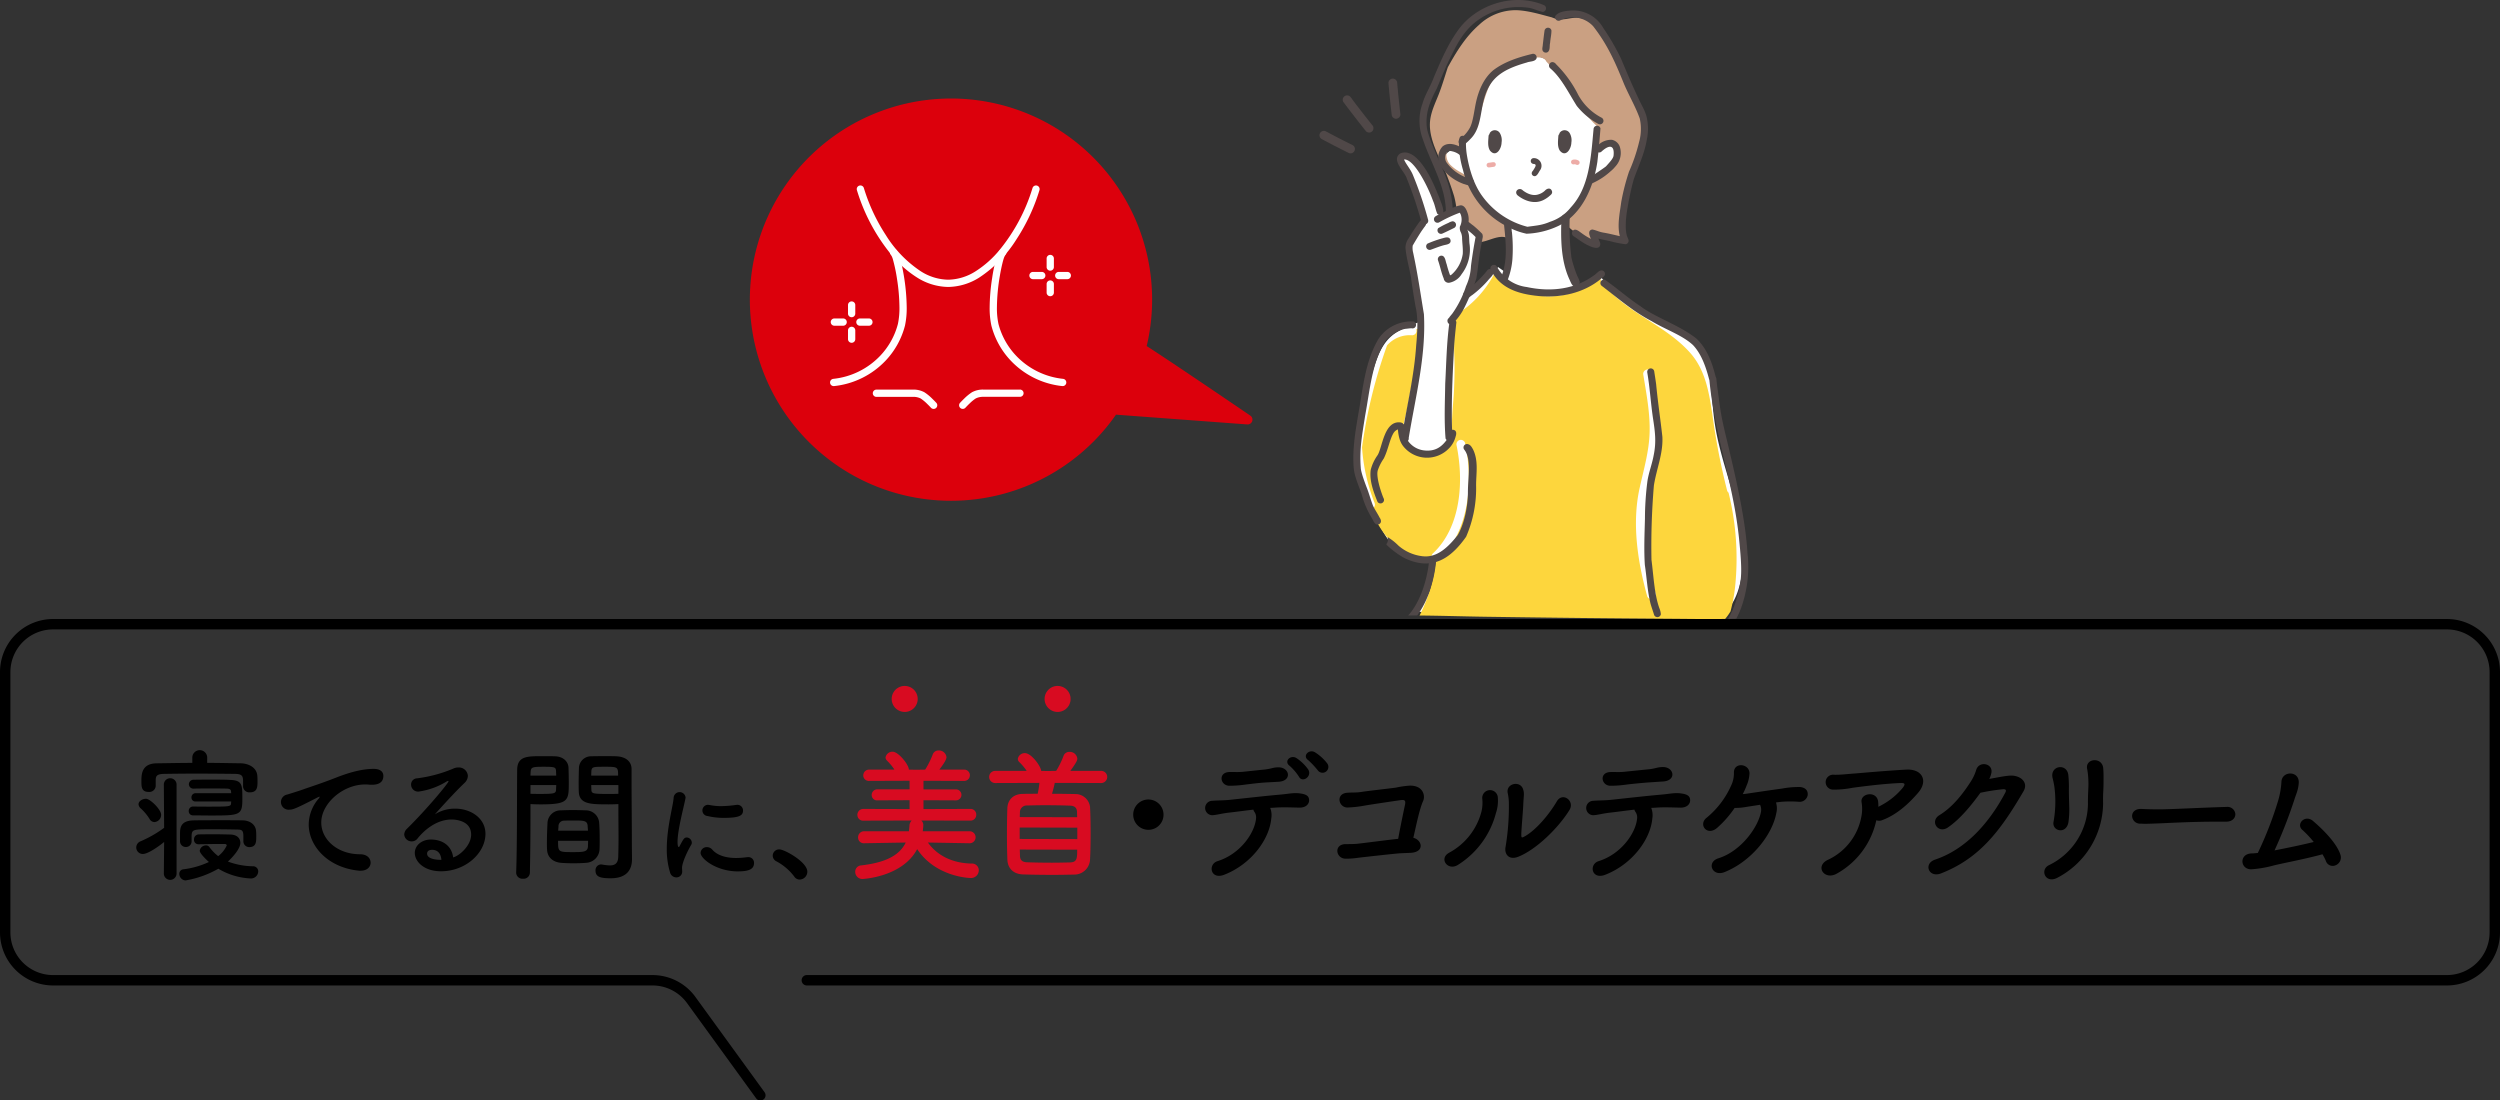 <svg xmlns="http://www.w3.org/2000/svg" xmlns:xlink="http://www.w3.org/1999/xlink" width="726.964" height="320" viewBox="0 0 726.964 320">
  <rect x="0" y="0" width="726.964" height="320" fill="#333333" stroke="none"/>
  <defs>
    <clipPath id="clip-path">
      <rect id="長方形_446" data-name="長方形 446" width="290.35" height="180" fill="none"/>
    </clipPath>
    <clipPath id="clip-path-2">
      <rect id="長方形_337" data-name="長方形 337" width="726.964" height="140"/>
    </clipPath>
  </defs>
  <g id="title-1" transform="translate(-597 -2032.805)">
    <g id="グループ_930" data-name="グループ 930" transform="translate(101.5 978.628)">
      <g id="グループ_795" data-name="グループ 795" transform="translate(713.5 1054.177)">
        <g id="グループ_794" data-name="グループ 794" clip-path="url(#clip-path)">
          <path id="パス_1436" data-name="パス 1436" d="M161.638,54.1a67.133,67.133,0,0,1-22.805,15.515c-2.594,1.065-5.318,2-7.437,3.84-3.042,2.636-4.37,6.688-5.528,10.543-3.353,11.161-6.386,23.2-2.781,34.285a60.724,60.724,0,0,0,5.218,10.865c1.35,2.388,2.764,4.851,4.981,6.467,3.4,2.48,7.947,2.48,12.153,2.37a27.152,27.152,0,0,1-7.008,15.62c13.828.537,27.642-1.328,41.48-1.314,12.6.013,25.133,1.581,37.648,3.018,3.333.383,6.941.7,9.826-1.011,2.55-1.514,4.022-4.348,4.909-7.179,2.431-7.752,1.379-16.174-.608-24.051S226.8,107.526,225.52,99.5c-.9-5.632-.983-11.375-1.956-17a14.781,14.781,0,0,0-1.7-5.237c-2.15-3.532-6.429-4.989-10.22-6.643A54.171,54.171,0,0,1,191.9,55.846c-4,3.52-9.7,4.713-14.981,3.962S166.748,56.54,162.439,53.4" transform="translate(55.217 24.277)" fill="#fff"/>
          <path id="パス_1437" data-name="パス 1437" d="M168.179,12.089a7.844,7.844,0,0,0-5.61-.721,17.251,17.251,0,0,0-13.141,11.627c-1.324,4.278-1.055,9.291-4,12.665-.842.966-2,2.134-1.468,3.3a3.332,3.332,0,0,0-5.064,1.849c-.327,1.6.611,3.19,1.767,4.338a11.138,11.138,0,0,0,3.526,2.355,6.609,6.609,0,0,1,1.948,1,5.72,5.72,0,0,1,1.088,1.6,23.7,23.7,0,0,0,8.213,8.751A4.892,4.892,0,0,1,156.881,60a4.091,4.091,0,0,1,.614,1.76A27.806,27.806,0,0,1,156,76.526,18.131,18.131,0,0,0,177.621,77.7c-2.9-4.848-3.036-10.8-3.071-16.452a8.9,8.9,0,0,1,.458-3.53,10.441,10.441,0,0,1,1.647-2.394,28.988,28.988,0,0,0,4.927-9.045,8.406,8.406,0,0,0,7.747-7.59,2.366,2.366,0,0,0-.249-1.415,2.214,2.214,0,0,0-1.756-.851,5.042,5.042,0,0,0-4.185,1.668q-.02-4.032.255-8.059a4.176,4.176,0,0,0,.119.778,43.322,43.322,0,0,1-8.971-10.7,33.31,33.31,0,0,0-3.878-5.932c-1.612-1.735-3.941-3.015-2.486-2.092" transform="translate(63.116 5.078)" fill="#fff"/>
          <path id="パス_1438" data-name="パス 1438" d="M136.834,49.646a51.873,51.873,0,0,0-5.615-15.8c-.439-.8-.8-2-.009-2.444.65-.364,1.414.207,1.922.752a37.583,37.583,0,0,1,8.924,16.373l4.591-1.17a1.025,1.025,0,0,1,.785.012.952.952,0,0,1,.353.675c.454,2.49-.567,5.5,1.367,7.005a1.85,1.85,0,0,1,.176-3.007,2.284,2.284,0,0,1,3.036,1.081,5.041,5.041,0,0,1,.207,2.679c-.826,7.925-1.919,16.455-7.357,22.277a6.476,6.476,0,0,1,.432,4.045,198.013,198.013,0,0,0-.835,31.331,7.83,7.83,0,0,1-7.187,3.757,8.249,8.249,0,0,1-6.709-4.924,88.543,88.543,0,0,0,.609-53.614,30.125,30.125,0,0,1,5.309-9.03" transform="translate(59.437 14.224)" fill="#fff"/>
          <path id="パス_1439" data-name="パス 1439" d="M198.942,34.987a19.935,19.935,0,0,0-2.061-5.583L189.5,14.261a28.051,28.051,0,0,0-4.034-6.632,9.454,9.454,0,0,0-6.751-3.408c-1.831-.006-3.645.705-5.458.447a7.433,7.433,0,0,1-1.821-.543c-3.41-.887-6.834-1.971-10.366-2.087a15.533,15.533,0,0,0-10.8,4.271c-3.881,3.405-6.6,7.813-9.084,12.34-.87,2.623-1.633,5.289-2.643,7.859-.994,2.534-2.239,5.027-2.511,7.734-.349,3.49.96,6.915,2.365,10.128A81.01,81.01,0,0,1,143.016,56.1a25.762,25.762,0,0,1,.749,4.243,3.917,3.917,0,0,1,.749-.115,1.316,1.316,0,0,1,1.514,1.357c.093,1.834,1.917,3.2,3.072,4.642,1.19.087,1.879,1.785.7,2.324a2.52,2.52,0,0,1,.061.921l-.025.135a13.62,13.62,0,0,0,2.447-.487c2.1-.624,4.367-1.74,6.344-.8a4.5,4.5,0,0,0-.886-4.261,18.415,18.415,0,0,0-3.392-3.018c-3.264-2.582-6.12-6.061-6.632-10.257L144.9,49.161a12.489,12.489,0,0,1-2.831-2.015,4.2,4.2,0,0,1-1.293-3.127,2.568,2.568,0,0,1,2.137-2.391,4.06,4.06,0,0,1,2.531.951c-.035-1.471,1.123-2.647,2.015-3.815,4.335-5.676,3.634-14.492,9.055-19.14,2.637-2.259,6.2-3.02,9.608-3.7,1.328-.266,3.133-.275,3.7,1.034,5.648,5.964,9.164,13.823,15.252,19.294-.329,2.306-.656,4.61-1.111,6.885a6.084,6.084,0,0,1,2.837-2.394,3.227,3.227,0,0,1,3.472.746,3.269,3.269,0,0,1,.668,1.4,6.132,6.132,0,0,1-2.346,5.8,19.273,19.273,0,0,1-5.741,2.893,22.172,22.172,0,0,1-6.217,10.8,2.376,2.376,0,0,0-.912,1.389,2.169,2.169,0,0,0,.97,1.657,24.233,24.233,0,0,0,7.125,4.309,6.272,6.272,0,0,1-.957-3.724,38.475,38.475,0,0,0,9.35,2.345c-.845-4.412.256-8.949,1.522-13.259q1.462-4.975,3.228-9.854c1.2-3.312,2.522-6.776,1.986-10.257" transform="translate(61.815 0.923)" fill="#caa082"/>
          <path id="パス_1440" data-name="パス 1440" d="M125.013,123.283c.284.7.583,1.395.909,2.082a24.667,24.667,0,0,0,7.026,9.23,14.482,14.482,0,0,0,9.858,3.1,1.223,1.223,0,0,1,.225-1.565c8.24-7.7,9.008-21.147,6.841-31.539a1.284,1.284,0,0,1,2.522-.471c2.358,11.313,1.252,25.6-7.666,33.935a1.148,1.148,0,0,1-.886.335,45.6,45.6,0,0,1-4.7,15.809c6.45.058,12.9.268,19.341.364q27.182.406,54.366.586c5.052.041,10.1.118,15.143.045a15.451,15.451,0,0,0,1.554-2.167,46.353,46.353,0,0,0,1.357-7.285,79.6,79.6,0,0,0-1.917-27.261,1.278,1.278,0,0,1-.435-.682,200,200,0,0,1-4.271-22.024c-.954-6.386-1.986-12.876-6.4-17.89-7.411-8.422-19.053-11.739-25.862-20.852a1.36,1.36,0,0,1,.47-2.01l-.166-.234a21.581,21.581,0,0,1-31.3-.268,30.693,30.693,0,0,1-12.155,12.748c.052.292.087.588.115.87.348,3.478.118,6.984.257,10.467.14,3.5.06,7-.109,10.5-.084,1.734-.26,3.447-.384,5.176-.129,1.788-.161,3.581-.345,5.366a10.976,10.976,0,0,1-.915,4.051,7.423,7.423,0,0,1-2.042,2.361,6.264,6.264,0,0,1-2.3,1.137,4.587,4.587,0,0,1-1.586.42A7.448,7.448,0,0,1,135.614,105c-1.9-2.24-1.417-5.309-.777-7.935.327-1.343.694-2.668.916-4.032.273-1.686.6-3.363.931-5.039.669-3.386,1.4-6.761,2.023-10.156.291-1.574.572-3.148.746-4.739.087-.8.164-1.606.263-2.409-.512.1-1.03.189-1.549.278a1.28,1.28,0,0,1-1.267,1.737,8.808,8.808,0,0,0-7.206,2.935,145.085,145.085,0,0,0-7.283,29.663,53.152,53.152,0,0,0,3.648,16.152,1.353,1.353,0,0,1-1.047,1.826m78.061-5.882c1.183-5.465,2.818-10.86,2.963-16.49s-.947-11.24-1.852-16.785a1.284,1.284,0,0,1,2.522-.471c.887,5.443,1.9,10.91,1.9,16.444,0,5.27-1.292,10.39-2.5,15.486-2.556,10.761-1.2,21.87,1.716,32.425.439,1.591-2.084,2.054-2.522.471-2.733-9.887-4.426-20.916-2.227-31.081" transform="translate(55.65 24.782)" fill="#fdd63d"/>
          <path id="パス_1441" data-name="パス 1441" d="M195.233,76.494a17.982,17.982,0,0,0-2.332-5.308c-2.192-3.168-5.634-4.953-9.221-6.554,4.645,3.223,8.915,6.835,11.553,11.862" transform="translate(83.504 29.383)" fill="#fdd63d"/>
          <path id="パス_1442" data-name="パス 1442" d="M165.062,33.286l.183-.036-.182.025a1.544,1.544,0,0,1,.393,0l-.183-.025.38.1-.164-.068.167.084a.686.686,0,0,0,.94-.246.7.7,0,0,0,.07-.529.722.722,0,0,0-.316-.412,2.208,2.208,0,0,0-1.652-.223.708.708,0,0,0-.41.316.686.686,0,0,0,.246.94.722.722,0,0,0,.529.07" transform="translate(74.644 14.498)" fill="#edaca7"/>
          <path id="パス_1443" data-name="パス 1443" d="M148.179,33.936l1.3-.185a.684.684,0,0,0,.412-.316.688.688,0,0,0-.247-.94l-.164-.07h-.365c-.433.063-.868.124-1.3.185a.677.677,0,0,0-.41.316.686.686,0,0,0,.246.94l.164.07Z" transform="translate(66.969 14.741)" fill="#edaca7"/>
          <path id="パス_1444" data-name="パス 1444" d="M163.054,10.808c-3.938.96-8.011,2.249-11.263,4.738-2.806,2.342-4.265,5.9-5.036,9.391-.538,2.567-.844,5.474-1.686,7.181a10.189,10.189,0,0,1-2.631,3.178,1.09,1.09,0,0,0,.086,2.08,1.3,1.3,0,0,0,1.129-.433,16.3,16.3,0,0,0,1.555-1.469c2.422-2.4,2.761-5.929,3.362-9.116,1.359-7.936,4.943-10.792,12.991-13.068.889-.361,2.192-.193,2.757-1.06a1.035,1.035,0,0,0-1.263-1.421" transform="translate(64.426 4.884)" fill="#504848"/>
          <path id="パス_1445" data-name="パス 1445" d="M170.113,1.507C161.941-2,151.739.848,146.056,7.554c-3.549,4.434-5.77,9.727-7.979,14.916-.934,2.6-2.512,4.917-3.28,7.579a15.011,15.011,0,0,0-.288,9.353c2.479,7.91,7.17,14.67,7.065,22.654a1.17,1.17,0,0,1,1.036-.415,1.509,1.509,0,0,1,.982.217,29.883,29.883,0,0,0-2.026-10.326c-1.676-4.447-4.668-10.363-5.478-14.072-.569-4.281.618-7.5,2.823-11.681,1.411-3.338,2.762-6.706,4.422-9.932,2.038-4.182,4.086-7.535,7.718-10.094A20.249,20.249,0,0,1,165.27,2.212c1.859.239,2.4.745,4.361,1.238a.893.893,0,0,0,.727-.265,1.027,1.027,0,0,0-.246-1.679" transform="translate(60.867 0)" fill="#504848"/>
          <path id="パス_1446" data-name="パス 1446" d="M175.06,28.57a16.292,16.292,0,0,1-6.77-6.617A33.864,33.864,0,0,0,161.808,13a1.313,1.313,0,0,0-1.1-.583,1.036,1.036,0,0,0-.567,1.805c3.187,2.713,5.2,6.912,7.723,10.934a20.554,20.554,0,0,0,6.32,5.27,1.026,1.026,0,0,0,.88-1.853" transform="translate(72.64 5.64)" fill="#504848"/>
          <path id="パス_1447" data-name="パス 1447" d="M177.037,30.271a3.089,3.089,0,0,0-2.381-2.319,5.421,5.421,0,0,0-4.7,2.375,1.026,1.026,0,0,0,1.751.973c2.359-2.112,3.75-1.714,3.423,1.267-.09.751-.931,1.708-2.166,3.068-.121.166-2.115,1.514-3.039,2.135-.582.358-.816.449-1.826.966a1.027,1.027,0,1,0,.608,1.959,19.554,19.554,0,0,0,6.736-4.767,5.739,5.739,0,0,0,1.59-5.658" transform="translate(76.068 12.702)" fill="#504848"/>
          <path id="パス_1448" data-name="パス 1448" d="M180.943,25.957c-.787,8.626-1.231,17.147-6.674,22.976a12.638,12.638,0,0,1-6.01,4.137c-2.306,1-3.846,1.071-6.568,1.447a23.375,23.375,0,0,1-13.134-8.933c-2.515-3.423-3.881-8.191-4.509-12.228a21.073,21.073,0,0,1-.177-4.509,1.027,1.027,0,0,0-1.775-.438c-.528.973-.223,2.246-.307,3.325a30.527,30.527,0,0,0,1.2,6.351A24.586,24.586,0,0,0,155.913,54.5a20.626,20.626,0,0,0,5.535,2.041,23.718,23.718,0,0,0,9.272-2.279c6.933-3.417,10.214-11.329,11.315-18.6.381-3.238.649-6.523.911-9.755a1.027,1.027,0,0,0-2,.048" transform="translate(64.454 11.425)" fill="#504848"/>
          <path id="パス_1449" data-name="パス 1449" d="M166.892,60.734a36.163,36.163,0,0,1-1.679-5.257,71.633,71.633,0,0,1-.511-11.593,1.211,1.211,0,0,0-2.406.064c-.209,5.948-.188,12.168,2.233,17.621.476.927.877,2.6,2.112,2.26a1.352,1.352,0,0,0,.956-1.455,8.66,8.66,0,0,0-.705-1.641" transform="translate(73.745 19.477)" fill="#504848"/>
          <path id="パス_1450" data-name="パス 1450" d="M187.627,33.1c-.445-1.926-1.572-3.584-2.348-5.381-1.847-3.829-3.472-7.749-5.125-11.665a68.214,68.214,0,0,0-5.116-8.831,10.09,10.09,0,0,0-9.887-5.068c-1.4.132-3.117.365-4.054,1.491a1.034,1.034,0,0,0,1.283,1.4,8.111,8.111,0,0,1,9.67,1.607c4.253,5.427,6.464,10.575,9.042,16.916,1.436,3.344,3.312,6.522,4.534,9.947a14.009,14.009,0,0,1-.189,6.827A49.463,49.463,0,0,1,182.494,49a64.267,64.267,0,0,0-2.247,8.757c-.426,3.245-1.215,6.744-.422,9.971-1.484-.335-2.962-.707-4.458-.978-1.61-.231-2.314-.733-3.543-.959-1.431.269-.836,1.692-.4,2.73a18.151,18.151,0,0,1-2.652-1.631c-.812-.537-2.035-1.785-2.771-.474a1.08,1.08,0,0,0,.548,1.417c.815.556,1.609,1.143,2.445,1.667,1.154.753,5.232,3.074,5.157.324-.164-.467-.356-.925-.547-1.385,1.1.278,2.212.474,3.314.719a31.023,31.023,0,0,0,4.653.927,1.053,1.053,0,0,0,.781-1.277c-.119-.454-.384-.864-.506-1.322a11.711,11.711,0,0,1-.273-3.378c-.06-2.765,1.562-10.569,2.406-13.174,1.344-3.7,3.04-7.292,3.687-11.206a14.824,14.824,0,0,0-.033-6.624" transform="translate(73.191 0.942)" fill="#504848"/>
          <path id="パス_1451" data-name="パス 1451" d="M141.6,43.329c-.751-1.748-.966-2.368-1.82-4.17-1.411-3.031-5.365-10.267-9.474-8.365-2.7,1.954,1.344,5.122,1.975,7.328a108.948,108.948,0,0,1,4.194,12.5,1.026,1.026,0,0,0,1.981-.535,106.511,106.511,0,0,0-4.406-13.01c-.639-1.661-2.218-3.449-2.588-4.556,2.95-.249,7.081,8.227,8.432,12.076.538,1.167.713,2.492,1.2,3.653a1.027,1.027,0,0,0,1.8-.346c.013-1.578-.8-3.091-1.293-4.572" transform="translate(58.824 13.856)" fill="#504848"/>
          <path id="パス_1452" data-name="パス 1452" d="M136.814,71.382c-1.063-6.38-1.767-11.493-3.133-17.883a5.437,5.437,0,0,1-.125-2.084c.121-.192,2.169-3.749,3.015-4.825.336-.6,1.075-1.139.88-1.9a1.036,1.036,0,0,0-1.875-.255c-1.1,1.556-2.17,3.13-3.125,4.78a4.7,4.7,0,0,0-1,2.882c.246,2.911,1.1,5.722,1.607,8.592.151,1.5.868,5.919,1.309,8.395.8,3.42.576,7.325.192,11.422-.535,8.253-2.464,16.607-4,25.363-.036.743-.447,1.548-.122,2.252a1.07,1.07,0,0,0,1.955-.753c1.954-11.9,5.085-23.843,4.421-35.987" transform="translate(59.243 19.978)" fill="#504848"/>
          <path id="パス_1453" data-name="パス 1453" d="M147.132,52.272c-.121-.96-.042-1.933-.23-2.887a12.235,12.235,0,0,0-.55-1.718,5.951,5.951,0,0,0,.321-4.09c-.329-1.014-.861-2.532-2.124-2.535-2.292.42-4.327,1.763-6.441,2.7-.465.31-1.135.492-1.289,1.094a1.034,1.034,0,0,0,1.5,1.158,39.082,39.082,0,0,1,5.984-2.8,4,4,0,0,1,.307.6,4.446,4.446,0,0,1-.276,3.446,2.745,2.745,0,0,0,.333,1.776,4.531,4.531,0,0,1,.3,1.369c.025,1.6.31,3.194.2,4.8A9.919,9.919,0,0,1,141.9,61.2l-.262.147-.156.045a30.17,30.17,0,0,1-1-3.238c-.317-.762-.323-1.81-1.017-2.333a1.035,1.035,0,0,0-1.513,1.152c.639,1.762.953,3.625,1.684,5.356a1.423,1.423,0,0,0,1.692,1.216,5.406,5.406,0,0,0,3.506-2.48,11.741,11.741,0,0,0,2.3-8.795" transform="translate(62.182 18.658)" fill="#504848"/>
          <path id="パス_1454" data-name="パス 1454" d="M142.306,48.19c-.383-1.231-1.782-.585-2.66-.381a33.452,33.452,0,0,0-4.022,1.458,1.026,1.026,0,0,0,.883,1.8c1.35-.474,2.672-1.036,4.064-1.382.832-.176,2-.353,1.735-1.5" transform="translate(61.471 21.575)" fill="#504848"/>
          <path id="パス_1455" data-name="パス 1455" d="M141.864,44.237a3.393,3.393,0,0,0-1.167.461,22.322,22.322,0,0,0-2.991,1.551,1.026,1.026,0,0,0,1.312,1.517c1.133-.508,2.244-1.066,3.36-1.613a1.026,1.026,0,0,0-.515-1.916" transform="translate(62.498 20.111)" fill="#504848"/>
          <path id="パス_1456" data-name="パス 1456" d="M149.6,47.917a30.112,30.112,0,0,0-2.662-2.461c-.749-.483-1.5-1.424-2.466-1.27a1.035,1.035,0,0,0-.255,1.874,18.923,18.923,0,0,1,3.452,2.793c-.588,3.03-1.036,6.006-1.343,8.389a15.529,15.529,0,0,1-1.437,5.875,29.126,29.126,0,0,1-4.032,8.059c-.16.182-.665.781-.772.945-.125.337-.826.527-.527,1.51a1.027,1.027,0,0,0,1.66.343l.532-.682.042-.052c-.211.292-.076.108.013-.015a17.442,17.442,0,0,0,2.71-4.06,58.742,58.742,0,0,0,3.382-8.312c.559-3.413.579-4.851,1.108-7.944.218-1.244.457-2.483.687-3.724a1.917,1.917,0,0,0-.093-1.268" transform="translate(63.413 20.08)" fill="#504848"/>
          <path id="パス_1457" data-name="パス 1457" d="M141.136,97.555c-.342-8.232.033-16.471.473-24.692.153-3.01.477-5.866.723-8.172a1.026,1.026,0,0,0-2-.132c-.839,5.952-.916,11.979-1.247,17.973-.074,5.312-.34,10.687.1,15.97.687,1.325,2.292.413,1.949-.947" transform="translate(63.164 29.014)" fill="#504848"/>
          <path id="パス_1458" data-name="パス 1458" d="M145.826,86.543c-.841-.224-1.316.547-1.386,1.28a4.85,4.85,0,0,1-.579,1.529c-1.593,2.249-3.565,3.565-6.8,3.138a6.626,6.626,0,0,1-4.439-2.636,4.465,4.465,0,0,1-.423-.759c.134.512-.343-1.3-.415-1.708a7.827,7.827,0,0,1-.2-1.762,1.026,1.026,0,1,0-2.052.009c.148,2,.385,4.223,1.741,5.8a8.839,8.839,0,0,0,13.121.54,7.447,7.447,0,0,0,1.984-3.461c.255-.72.38-1.718-.551-1.971" transform="translate(58.887 38.464)" fill="#504848"/>
          <path id="パス_1459" data-name="パス 1459" d="M133,84.481c-5.01-.823-5.423,7.478-6.88,9.571a12.727,12.727,0,0,0-1.948,4.2c-.419,3.181.809,6.341,1.955,9.254a1.034,1.034,0,0,0,1.881-.241,1.057,1.057,0,0,0-.1-.778l-.122-.272c-1.065-2.764-1.977-6.127-1.583-7.744a13.372,13.372,0,0,1,1.754-3.5c1.331-2.626,1.725-5.708,2.946-7.579a2.576,2.576,0,0,1,1.343-.966l.077,0a1.173,1.173,0,0,0,.919-.07A1.035,1.035,0,0,0,133,84.481" transform="translate(56.412 38.38)" fill="#504848"/>
          <path id="パス_1460" data-name="パス 1460" d="M153.364,100.637c.016-3.362.7-6.866-.809-10.147-.343-.628-.72-1.463-1.527-1.682a1.011,1.011,0,0,0-1.152,1.53c2.234,2.72,1.087,8.093,1.107,12.51-.02,3.939-1.014,9.061-2.96,12.395-2.643,3.314-5.874,6.62-10.114,6.157a12.868,12.868,0,0,1-7.149-3.119,16.554,16.554,0,0,0-2.979-2.375l-.176-.058a1.97,1.97,0,0,1-.276,1.923l-.044.257a25.794,25.794,0,0,0,5.082,3.813c8.422,4.143,13.851-.112,18.093-6.117a35.262,35.262,0,0,0,2.9-15.087" transform="translate(57.865 40.357)" fill="#504848"/>
          <path id="パス_1461" data-name="パス 1461" d="M203.038,85.057a1.831,1.831,0,0,1,.688-.317c-1.03-4.259-2.5-8.667-5.776-11.717-4.975-3.927-11.955-6.114-16.328-9.446-3.2-2.071-6.585-5.049-10.239-7.641a1.026,1.026,0,0,0-.973,1.751c5.112,3.911,9.1,7.424,14.526,10.287C189.113,70.5,193.9,72.05,197,74.949c2.383,2.528,3.7,6.16,4.7,10.027a3.645,3.645,0,0,1,1.332.081" transform="translate(77.308 25.402)" fill="#504848"/>
          <path id="パス_1462" data-name="パス 1462" d="M200.481,122.507c.4,3.917.835,8.53.5,11.619a34.762,34.762,0,0,1-2.327,9c-.425.889-.887,1.792-1.364,2.65q1.185-.022,2.37-.057a22.174,22.174,0,0,0,1.3-2.8,35.469,35.469,0,0,0,1.958-16.41c-.567-9.374-3.122-20.549-5.027-28.673-1.231-5.466-2.463-9.561-3.127-14.987-.308-2.246-.646-4.487-.87-6.744a1.026,1.026,0,1,0-2.042.193c1.567,16.5,6.957,29.757,8.632,46.2" transform="translate(87.214 34.18)" fill="#504848"/>
          <path id="パス_1463" data-name="パス 1463" d="M151.06,26.929a1.719,1.719,0,0,0-2.755-.356.932.932,0,0,0-.292.589.915.915,0,0,0-.275.538c-.084,1.395-.343,3,.409,4.249,1.764,2.141,3.359-.518,3.379-2.359a4.1,4.1,0,0,0-.465-2.66" transform="translate(67.113 11.831)" fill="#504848"/>
          <path id="パス_1464" data-name="パス 1464" d="M165.012,26.929a1.719,1.719,0,0,0-2.755-.356.933.933,0,0,0-.292.589.915.915,0,0,0-.275.538c-.084,1.395-.343,3,.409,4.249,1.764,2.141,3.359-.518,3.379-2.359a4.1,4.1,0,0,0-.465-2.66" transform="translate(73.456 11.831)" fill="#504848"/>
          <path id="パス_1465" data-name="パス 1465" d="M163.646,38.487c-.349-1.136-1.428-.906-2.074-.175l-.026.022a4.632,4.632,0,0,1-1.735,1.012c-1.453.535-3.058.077-4.62-1.091-1.065-1.129-2.7.23-1.6,1.373,2.127,1.725,5.048,2.681,7.624,1.366a8.079,8.079,0,0,0,1.954-1.376c-.467.394.256-.159.34-.353a.89.89,0,0,0,.137-.778" transform="translate(69.658 17.139)" fill="#504848"/>
          <path id="パス_1466" data-name="パス 1466" d="M153.416,47.48c-.211-.972.058-2.211-.612-3a1.034,1.034,0,0,0-1.684.88c.6,5.725,1.06,10.715-1.005,15.489a2.307,2.307,0,0,1,.985.548l.006.007a1.526,1.526,0,0,1,.595.393l.17.2a20.879,20.879,0,0,0,1.67-6.707,46.215,46.215,0,0,0-.124-7.81" transform="translate(68.244 20.113)" fill="#504848"/>
          <path id="パス_1467" data-name="パス 1467" d="M180.488,54.56c-.94-.01-1.5,1-2.262,1.428-5.426,4-12.344,4.96-19.572,3.414a11.435,11.435,0,0,1-8.764-6.083,1.027,1.027,0,0,0-1.62,1.26c2.8,5.308,8.076,6.856,13.673,7.43,6.453.62,13.195-.783,18.274-4.97.428-.407,1.1-.7,1.175-1.344a1.037,1.037,0,0,0-.9-1.135" transform="translate(67.303 24.059)" fill="#504848"/>
          <path id="パス_1468" data-name="パス 1468" d="M147.65,39.07c-1.188-.553-1.644-.342-2.793-.934a12.257,12.257,0,0,1-4.527-3.628,2.629,2.629,0,0,1,.06-3.575l.109-.038a2.172,2.172,0,0,1,1.165.022,5.372,5.372,0,0,1,1.746.7c.337.228.673.543,1.114.481a1.034,1.034,0,0,0,.566-1.8c-1.674-1.219-4.421-2.292-6.207-.771a4.832,4.832,0,0,0-.582,5.672,13.9,13.9,0,0,0,6.751,5.216c.794.188,1.747.735,2.521.284a1.037,1.037,0,0,0,.077-1.623" transform="translate(62.571 13.081)" fill="#504848"/>
          <path id="パス_1469" data-name="パス 1469" d="M159.1,6.363c-.2,1.38-.346,2.768-.513,4.151-.016.607-.321,1.3.048,1.842a1.035,1.035,0,0,0,1.428.252c.729-.628.432-1.782.65-2.64.089-1.215.406-2.447.39-3.653a1.026,1.026,0,0,0-2,.048" transform="translate(72.033 2.516)" fill="#504848"/>
          <path id="パス_1470" data-name="パス 1470" d="M180.918,129.26a210.422,210.422,0,0,1,.7-21.522c.72-4.754,2.73-9.31,2.47-14.2-.553-5.114-1.338-10.2-1.815-15.329-.17-1.213-.359-2.425-.545-3.637a1.026,1.026,0,0,0-2.044.193c.762,4.384,1.01,8.831,1.655,13.23.642,4.154,1.023,7.039.218,10.923-.464,2.58-1.458,5.034-1.83,7.629a86.919,86.919,0,0,0-.705,10.815c-.113,4.469-.323,8.968-.031,13.429.561,3.715.739,7.5,1.625,11.154.308,1.135.724,2.237,1.063,3.363a1.026,1.026,0,0,0,1.972-.179,5.772,5.772,0,0,0-.448-1.785c-1.436-4.006-1.657-9.18-2.288-14.084" transform="translate(81.306 33.481)" fill="#504848"/>
          <path id="パス_1471" data-name="パス 1471" d="M149.561,54.268a34.59,34.59,0,0,1-6.7,6.333,1.024,1.024,0,0,0,.532,1.618c.756.186,1.3-.532,1.89-.883a29.478,29.478,0,0,0,4.557-4.253c.535-.692,1.369-1.3,1.607-2.16a1.025,1.025,0,0,0-1.891-.655" transform="translate(64.847 24.448)" fill="#504848"/>
          <path id="パス_1472" data-name="パス 1472" d="M134.26,128.381a26.177,26.177,0,0,0,3.778-7.589,36.027,36.027,0,0,0,1.683-7.9c.127-.567.079-1.3-.563-1.516a1.024,1.024,0,0,0-1.421.94c-.5,5.418-2.482,11.923-5.865,15.8l-.236.265q1.311,0,2.624.007" transform="translate(59.844 50.59)" fill="#504848"/>
          <path id="パス_1473" data-name="パス 1473" d="M138.141,64.269A11.482,11.482,0,0,0,128,69.318c-3.269,5.491-4.236,11.836-5.231,18.043-1.027,6.422-2.506,12.93-1.991,19.463.249,2.7,1.45,5.165,2.32,7.7a25.932,25.932,0,0,0,2.979,6.966c.464.81.959,2.343,2.151,1.693.727-.454.512-1.287.083-1.872-.515-1.028-1.162-1.983-1.693-3-.531-.969-1.171-3.349-1.821-5.123-.787-2.047-1.929-5.075-1.968-6.419-.429-5.573.476-9.91,1.273-15.109,1.415-7.609,1.994-15.423,5.829-21.565.883-1.574,4.361-3.571,6.042-3.692.54-.051,1.079-.143,1.622-.148a1.123,1.123,0,0,0,.831-.112,1.034,1.034,0,0,0-.285-1.874" transform="translate(54.86 29.204)" fill="#504848"/>
          <path id="パス_1474" data-name="パス 1474" d="M157.406,34.231l.14-.348.013-.234-.012-.054-.042-.07-.125-.131-.01-.007h0l-.2-.064a1.384,1.384,0,0,1-.557-.115.843.843,0,0,1,.4-1.6,2.225,2.225,0,0,1,1.773,3.609c-.355.538-.7,1.434-1.348,1.626a.852.852,0,0,1-1.021-.87,1.107,1.107,0,0,1,.324-.656,10.229,10.229,0,0,0,.662-1.088" transform="translate(70.983 14.369)" fill="#504848"/>
          <path id="パス_1475" data-name="パス 1475" d="M114.534,28.531q3.842,2.058,7.755,3.987a1.273,1.273,0,1,0,1.284-2.2q-3.91-1.929-7.755-3.987a1.273,1.273,0,1,0-1.284,2.2" transform="translate(51.788 11.899)" fill="#504848"/>
          <path id="パス_1476" data-name="パス 1476" d="M121.026,19.8l-.3-.364a1.275,1.275,0,0,0-2,1.543q3.238,4.314,6.6,8.527a1.281,1.281,0,0,0,1.8,0,1.3,1.3,0,0,0,0-1.8c-2.115-2.646-4.175-5.3-6.207-8.013l-2,1.543.3.362a1.279,1.279,0,0,0,1.8,0,1.3,1.3,0,0,0,0-1.8" transform="translate(53.892 8.668)" fill="#504848"/>
          <path id="パス_1477" data-name="パス 1477" d="M127.691,16.985q.406,4.571.929,9.131a1.31,1.31,0,0,0,1.273,1.273,1.281,1.281,0,0,0,1.273-1.273q-.526-4.558-.929-9.131a1.306,1.306,0,0,0-1.273-1.273,1.283,1.283,0,0,0-1.273,1.273" transform="translate(58.049 7.143)" fill="#504848"/>
          <path id="パス_1478" data-name="パス 1478" d="M144.374,112.624s-23.32-15.911-30.959-20.759a57.087,57.087,0,1,0-8.031,17.861Z" transform="translate(0.436 9.399)" fill="#dc000c"/>
          <path id="パス_1479" data-name="パス 1479" d="M144.81,113.061l.787-1.152c-.01-.006-23.31-15.9-31-20.784l-.748,1.177,1.351.345a58.486,58.486,0,1,0-8.227,18.3l-1.155-.783-.1,1.391,38.99,2.9a1.4,1.4,0,0,0,.89-2.544l-.787,1.152.1-1.392-38.99-2.9a1.4,1.4,0,0,0-1.258.608A55.681,55.681,0,1,1,112.5,91.957a1.4,1.4,0,0,0,.6,1.523c3.786,2.4,11.531,7.6,18.309,12.175,3.392,2.291,6.544,4.431,8.85,6s3.757,2.559,3.76,2.56l.787-1.152.1-1.392Z" transform="translate(0 8.963)" fill="#dc000c"/>
          <path id="パス_1480" data-name="パス 1480" d="M21.453,38.457a54.472,54.472,0,0,0,9.839,18.549,31.617,31.617,0,0,0,7.644,6.827,17.366,17.366,0,0,0,9.052,2.746,17.365,17.365,0,0,0,9.051-2.746A36.263,36.263,0,0,0,67.887,52.657a55.5,55.5,0,0,0,6.634-14.2,1.058,1.058,0,1,0-2.028-.6,52.418,52.418,0,0,1-9.436,17.8,29.6,29.6,0,0,1-7.12,6.373,15.261,15.261,0,0,1-7.949,2.438,15.262,15.262,0,0,1-7.951-2.438A34.2,34.2,0,0,1,29.856,51.5,53.4,53.4,0,0,1,23.48,37.854a1.058,1.058,0,1,0-2.028.6Z" transform="translate(9.733 16.865)" fill="#fff"/>
          <path id="パス_1481" data-name="パス 1481" d="M19.654,61.29v2.551a1.058,1.058,0,0,0,2.115,0V61.29a1.058,1.058,0,0,0-2.115,0" transform="translate(8.935 27.382)" fill="#fff"/>
          <path id="パス_1482" data-name="パス 1482" d="M19.654,66.4v2.551a1.058,1.058,0,0,0,2.115,0V66.4a1.058,1.058,0,1,0-2.115,0" transform="translate(8.935 29.704)" fill="#fff"/>
          <path id="パス_1483" data-name="パス 1483" d="M24.939,63.662H22.388a1.058,1.058,0,1,0,0,2.115h2.551a1.058,1.058,0,1,0,0-2.115" transform="translate(9.697 28.942)" fill="#fff"/>
          <path id="パス_1484" data-name="パス 1484" d="M19.833,63.662H17.282a1.058,1.058,0,1,0,0,2.115h2.551a1.058,1.058,0,0,0,0-2.115" transform="translate(7.375 28.942)" fill="#fff"/>
          <path id="パス_1485" data-name="パス 1485" d="M59.357,51.983v2.551a1.058,1.058,0,0,0,2.115,0V51.983a1.058,1.058,0,0,0-2.115,0" transform="translate(26.985 23.151)" fill="#fff"/>
          <path id="パス_1486" data-name="パス 1486" d="M59.357,57.089V59.64a1.058,1.058,0,0,0,2.115,0V57.089a1.058,1.058,0,0,0-2.115,0" transform="translate(26.985 25.473)" fill="#fff"/>
          <path id="パス_1487" data-name="パス 1487" d="M64.642,54.355H62.091a1.058,1.058,0,0,0,0,2.115h2.551a1.058,1.058,0,0,0,0-2.115" transform="translate(27.747 24.711)" fill="#fff"/>
          <path id="パス_1488" data-name="パス 1488" d="M59.536,54.355H56.985a1.058,1.058,0,1,0,0,2.115h2.551a1.058,1.058,0,0,0,0-2.115" transform="translate(25.425 24.711)" fill="#fff"/>
          <path id="パス_1489" data-name="パス 1489" d="M25.667,80h10.3l.086,0h.007c.032,0,.134-.007.282-.007a4.669,4.669,0,0,1,2.194.483,12.314,12.314,0,0,1,1.907,1.584c.311.3.586.583.781.787l.228.241.079.086a1.058,1.058,0,0,0,1.562-1.427c-.009-.01-.506-.554-1.177-1.2a14.057,14.057,0,0,0-2.3-1.887,6.652,6.652,0,0,0-3.274-.778c-.269,0-.439.013-.463.015l.087,1.055V77.89h-10.3a1.057,1.057,0,1,0,0,2.115Z" transform="translate(11.188 35.405)" fill="#fff"/>
          <path id="パス_1490" data-name="パス 1490" d="M33.762,51.511l.556-.522-.577.5.022.025.556-.522-.577.5.115-.1-.119.095,0,0,.115-.1-.119.095a3.4,3.4,0,0,1,.333.575,4.988,4.988,0,0,1,.236.641,45.724,45.724,0,0,1,1.245,5.9,55.674,55.674,0,0,1,.694,8.179,22.006,22.006,0,0,1-.448,4.815A21.156,21.156,0,0,1,30.66,80.83a21.978,21.978,0,0,1-13.669,6.728,1.057,1.057,0,1,0,.263,2.1A24.105,24.105,0,0,0,32.2,82.279a23.232,23.232,0,0,0,5.653-10.213,24.009,24.009,0,0,0,.5-5.292,59.642,59.642,0,0,0-.9-9.608c-.247-1.442-.515-2.727-.769-3.756-.127-.515-.25-.964-.369-1.343a6.652,6.652,0,0,0-.358-.95,4.452,4.452,0,0,0-.66-1.055,1.057,1.057,0,1,0-1.542,1.447Z" transform="translate(7.304 22.608)" fill="#fff"/>
          <path id="パス_1491" data-name="パス 1491" d="M59.559,77.89h-10.3v1.057l.087-1.055c-.023,0-.193-.015-.463-.015a6.652,6.652,0,0,0-3.274.778,14.057,14.057,0,0,0-2.3,1.887c-.671.65-1.168,1.194-1.177,1.2a1.058,1.058,0,0,0,1.562,1.427l.079-.086c.185-.2.676-.717,1.248-1.257a11.041,11.041,0,0,1,1.668-1.356,4.669,4.669,0,0,1,2.194-.483l.227,0,.054,0h.009l.086,0h10.3a1.057,1.057,0,1,0,0-2.115Z" transform="translate(19.028 35.405)" fill="#fff"/>
          <path id="パス_1492" data-name="パス 1492" d="M51.025,50.063a4.49,4.49,0,0,0-.66,1.055,6.722,6.722,0,0,0-.358.95,47.047,47.047,0,0,0-1.318,6.205,57.6,57.6,0,0,0-.719,8.5,24,24,0,0,0,.5,5.292,23.225,23.225,0,0,0,5.653,10.213,24.114,24.114,0,0,0,14.948,7.378,1.058,1.058,0,0,0,.263-2.1,21.984,21.984,0,0,1-13.669-6.726,21.168,21.168,0,0,1-5.135-9.243,22.007,22.007,0,0,1-.448-4.815,57.27,57.27,0,0,1,.868-9.251c.237-1.395.5-2.637.736-3.6.119-.483.234-.9.335-1.219a5.045,5.045,0,0,1,.236-.643,4.745,4.745,0,0,1,.284-.506l.048-.067-.083-.065.08.068,0,0-.083-.065.08.068-.577-.5.556.521.022-.025-.577-.5.556.521a1.057,1.057,0,0,0-1.542-1.447Z" transform="translate(21.808 22.608)" fill="#fff"/>
        </g>
      </g>
    </g>
    <g id="グループ_1084" data-name="グループ 1084" transform="translate(597 2212.805)">
      <g id="グループ_519" data-name="グループ 519" transform="translate(0 0)" clip-path="url(#clip-path-2)">
        <path id="パス_795" data-name="パス 795" d="M29.073,46.874c-1.457,1.206-4.659,3.493-6.2,3.493a1.905,1.905,0,0,1-1.911-1.913,1.951,1.951,0,0,1,1.287-1.788,33.747,33.747,0,0,0,6.823-3.908l-.085-12.683a1.854,1.854,0,0,1,3.7,0V56.107a1.851,1.851,0,0,1-3.7,0ZM24.83,40.18A14,14,0,0,0,22.25,37.1a1.816,1.816,0,0,1-.624-1.166c0-.956,1.164-1.622,2.164-1.622,1.206,0,4.407,3.118,4.407,4.657a2.1,2.1,0,0,1-1.952,2.122,1.642,1.642,0,0,1-1.416-.915m16.76-16.3c3.324,0,6.611.083,9.729.123,2.245.042,4.78,1.166,4.865,3.827.042.457.042,1.039.042,1.622,0,1.58-.166,2.994-2.2,2.994a1.808,1.808,0,0,1-2-1.663V29.326c0-1.538-.206-2.206-2.243-2.247-3.326-.042-7.528-.083-11.6-.083-3.37,0-6.611.042-9.149.083-2.245.042-2.372.75-2.412,1.79v1.788a1.86,1.86,0,0,1-2.079,1.663c-2.037,0-2.079-1.5-2.079-3.035,0-2,0-5.241,4.491-5.282,3.285-.04,6.779-.123,10.313-.123V22.214a2.167,2.167,0,0,1,4.326,0ZM39.052,47.54a1.265,1.265,0,0,1-1.291-1.372,1.426,1.426,0,0,1,1.332-1.5c1.289,0,2.578-.042,3.867-.042,1.79,0,3.576.042,5.324.083,2.121.042,2.95,1.206,2.95,2.453,0,1.663-2.243,4.16-3.617,5.407a21.544,21.544,0,0,0,7.237,1.372,1.492,1.492,0,0,1,1.58,1.538,2.116,2.116,0,0,1-2.328,2,20.027,20.027,0,0,1-9.272-2.827,28.6,28.6,0,0,1-9.567,3.409,1.939,1.939,0,0,1-1.786-1.913,1.308,1.308,0,0,1,1.247-1.331A24.414,24.414,0,0,0,42.087,52.7c-.79-.707-2.661-2.5-2.661-3.287a1.812,1.812,0,0,1,1.829-1.538,1.13,1.13,0,0,1,.958.457,13.09,13.09,0,0,0,2.576,2.661,8.176,8.176,0,0,0,2.495-3.118c0-.249-.331-.416-.541-.416H45.5c-1.829,0-4.033.042-6.4.083Zm13.058-.873v-1.7c-.042-1.622-.624-1.7-1.954-1.7-1.5-.042-4.368-.083-6.9-.083-5.657,0-6.071,0-6.2,1.788v1.7a1.615,1.615,0,0,1-1.665,1.663,1.658,1.658,0,0,1-1.7-1.7V44.671c0-1.788.043-3.992,3.952-4.075,2.2-.042,5.322-.042,8.316-.042,2.2,0,4.368,0,6.031.042,1.829.042,3.742,1.081,3.825,3.243.043.457.043.956.043,1.455,0,1.5,0,3.035-1.958,3.077a1.7,1.7,0,0,1-1.786-1.663ZM48.573,35.106H38.218a1.121,1.121,0,0,1-1.2-1.164,1.188,1.188,0,0,1,1.2-1.247H48.573l-.04-.416c0-.707-.5-.915-1.249-.915-1.081-.042-2.911-.042-4.7-.042-1.831,0-3.659,0-4.825.042h-.04a1.317,1.317,0,0,1-1.455-1.289,1.34,1.34,0,0,1,1.455-1.289c1.247-.042,3.2-.042,5.2-.042,1.956,0,3.993,0,5.282.083,3.617.125,3.617,1.372,3.617,5.572,0,4.742-.707,4.783-9.316,4.783-1.829,0-3.617-.042-4.991-.042a1.209,1.209,0,0,1-1.287-1.247,1.267,1.267,0,0,1,1.245-1.331h.042c1.457.04,3.243.04,4.991.04,5.488,0,6.031-.04,6.031-1Z" transform="translate(18.656 17.957)"/>
        <path id="パス_796" data-name="パス 796" d="M66.432,52.669h-.416C56.992,51.837,51.3,45.6,51.3,39.2a11.7,11.7,0,0,1,2.994-7.611l.208-.374-.081-.083L54,31.294c-6.528,3.37-7.318,3.617-8.235,3.617A2.226,2.226,0,0,1,45.14,30.5c.873-.291,3.243-1,4.491-1.455,1.958-.707,5.409-1.788,9.523-3.409,3.079-1.206,7.155-2.58,11.02-2.58,2.081,0,2.829.958,2.829,2.039,0,2.121-1.746,2.578-3.328,2.578a7.685,7.685,0,0,1-.956-.042,8,8,0,0,0-1-.042c-6.449,0-12.769,5.488-12.769,11.062,0,4.989,4.742,9.232,11.27,9.232,2.079,0,3.079,1.2,3.079,2.453,0,1.164-.956,2.328-2.871,2.328" transform="translate(38.47 20.522)"/>
        <path id="パス_797" data-name="パス 797" d="M81.652,42.343c0-4.368-5.281-4.368-5.655-4.368-4.659,0-8.235,3.411-9.939,5.532a2.1,2.1,0,0,1-1.663.832,2.155,2.155,0,0,1-2.2-2,2.445,2.445,0,0,1,.83-1.707c5.989-5.9,12.06-13.307,12.06-13.765l-.123-.123-.291.081a21.166,21.166,0,0,1-8.318,3.035,2.043,2.043,0,0,1-2.162-2.037A1.787,1.787,0,0,1,65.933,26a39.6,39.6,0,0,0,10.521-2.827,3.379,3.379,0,0,1,1.5-.333A2.613,2.613,0,0,1,80.7,25.292a2.894,2.894,0,0,1-.956,2.037c-2.827,2.7-6.029,6.239-8.648,9.149a10.91,10.91,0,0,1,5.946-1.663c4.407,0,8.775,2.7,8.775,7.32,0,5.572-5.74,10.894-12.935,10.894-4.989,0-7.609-2.869-7.609-5.322,0-2.245,2.081-3.908,4.657-3.908,3.619,0,6.112,2,6.488,5.2,1.788-.457,5.239-3.409,5.239-6.653M70.3,46.792c-1.414,0-1.457.915-1.457,1.081,0,1.622,2.829,1.829,3.867,1.829H73c-.127-1.788-1.041-2.911-2.7-2.911" transform="translate(55.347 20.326)"/>
        <path id="パス_798" data-name="パス 798" d="M81.411,56.739a1.81,1.81,0,0,1-1.994-1.7v-.083c.289-7.611.208-20.752.289-29.774,0-4.075,2.871-4.075,7.114-4.075,1.58,0,3.241,0,4.031.042,2.121.083,3.7,1.414,3.786,3.285.042,1.455.081,2.952.081,4.407,0,5.239-.081,6.28-8.274,6.28-1.081,0-2.121-.042-2.869-.083v3.742c0,4.491-.042,10.313-.166,16.176a1.824,1.824,0,0,1-2,1.788m9.65-29.982c0-.457-.043-.873-.043-1.289-.083-1.164-.289-1.289-3.617-1.289-3.409,0-3.7.125-3.786,1.622,0,.291-.04.624-.04.956ZM83.575,29.5v2.536c.582.042,1.831.042,3.079.042,4.031,0,4.322-.166,4.364-1.331,0-.374.043-.79.043-1.247ZM99.709,52.124c-1.123.083-2.37.125-3.578.125-1.247,0-2.495-.042-3.617-.125-2.495-.208-4.033-1.7-4.114-3.867-.043-.582-.043-1.289-.043-2,0-1.871.083-4.033.168-5.7a3.83,3.83,0,0,1,3.907-3.7c1.083-.042,2.247-.083,3.37-.083,1.372,0,2.746.042,3.95.083a3.9,3.9,0,0,1,3.784,3.409c.125,1.455.166,3.285.166,4.989,0,1.083,0,2.079-.042,2.952a4.111,4.111,0,0,1-3.95,3.91m-8.11-6.4c0,3.243.042,3.285,4.326,3.285,3.077,0,4.283-.042,4.366-1.665,0-.457.042-1.038.042-1.62Zm8.692-2.954c0-.5-.083-.915-.083-1.289-.081-1.538-.871-1.663-3.7-1.663-1.041,0-2.164,0-3.162.042a1.6,1.6,0,0,0-1.623,1.663c0,.374-.083.79-.083,1.247Zm5.823-7.651c-4.906,0-8.359,0-8.484-3.661-.042-.832-.042-1.746-.042-2.619,0-1.455.042-2.952.083-4.407a3.534,3.534,0,0,1,3.7-3.285c.79-.042,2.536-.042,4.156-.042,1.208,0,2.372,0,3.079.042,3.077.166,4.366,1.829,4.366,3.7v3.118c0,6.237.083,12.683.083,17.964,0,1.956.043,3.7.043,5.158,0,2.952-1.459,5.53-6.2,5.53-2.912,0-4.409-.374-4.409-2.2a1.675,1.675,0,0,1,1.622-1.829l.335.042a14.876,14.876,0,0,0,2.2.249c1.37,0,2.412-.5,2.453-2.536.042-1.663.083-3.453.083-5.322,0-2.788-.042-5.657-.042-8.276v-1.7c-.748.042-1.829.083-3.035.083m2.952-8.359c0-2.536-.085-2.578-3.908-2.578-3.326,0-3.784,0-3.869,1.331,0,.374-.042.832-.042,1.247Zm.083,2.744h-7.9c0,.457.042.873.042,1.247.042,1.164.166,1.331,4.576,1.331,1.37,0,2.7,0,3.285-.042Z" transform="translate(70.677 18.78)"/>
        <path id="パス_799" data-name="パス 799" d="M103.515,49.9a22.8,22.8,0,0,1-.924-6.775c0-6.243,1.811-12.345,1.988-14.793a1.743,1.743,0,0,1,3.476-.14l-.036.283c-.5,2.589-2.3,9.151-2.3,12.663,0,1.312.246,1.453.353,1.453.07,0,.178-.07.249-.248,1.1-2.092,1.348-2.519,2.09-2.519a1.543,1.543,0,0,1,1.455,1.491,1.091,1.091,0,0,1-.178.637c-1.7,2.946-2.659,5.606-2.659,6.67,0,.319.036.639.036.958a1.668,1.668,0,0,1-1.775,1.845,1.894,1.894,0,0,1-1.773-1.525m19.722-.214c-6.137,0-10.82-3.653-10.82-5.392a1.781,1.781,0,0,1,1.846-1.667,2.083,2.083,0,0,1,1.6.781c1.491,1.667,4.009,2.376,6.881,2.376a21.921,21.921,0,0,0,3.014-.212l.427-.036a1.638,1.638,0,0,1,1.773,1.7c0,1.845-1.561,2.447-4.717,2.447M119.23,34.119a19.968,19.968,0,0,1-4.789-.533,1.634,1.634,0,0,1,.14-3.262l.355.034a16.61,16.61,0,0,0,3.442.355,33.847,33.847,0,0,0,4.362-.355l.319-.034a1.628,1.628,0,0,1,1.7,1.667c0,1.419-.994,2.128-5.532,2.128" transform="translate(91.301 23.704)"/>
        <path id="パス_800" data-name="パス 800" d="M125.13,43.307a15.89,15.89,0,0,0-5.114-4.366,1.872,1.872,0,0,1-1.125-1.663,1.852,1.852,0,0,1,1.954-1.831c1.455,0,8.11,3.661,8.11,6.488a2.3,2.3,0,0,1-2.245,2.287,1.892,1.892,0,0,1-1.58-.915" transform="translate(105.807 31.546)"/>
        <path id="パス_801" data-name="パス 801" d="M164.854,47.209,152.711,47c2.412,3.368,6.571,5.987,12.683,6.114a1.963,1.963,0,0,1,2.119,1.954,2.251,2.251,0,0,1-2.41,2.245c-.457,0-10.147-.335-15.511-8.4-4.285,8.151-15.843,8.69-15.843,8.69a2.075,2.075,0,0,1-2.164-2.079,1.817,1.817,0,0,1,1.707-1.871c7.235-.832,11.226-2.994,12.973-6.653l-12.06.208h-.042a1.646,1.646,0,0,1-1.746-1.7,1.746,1.746,0,0,1,1.788-1.788h12.975c.083-.5.125-1,.166-1.5a2.271,2.271,0,0,1,.667-1.622L134,40.638a1.647,1.647,0,0,1-1.786-1.663A1.712,1.712,0,0,1,134,37.229l13.392.042V34.692l-9.318.042a1.532,1.532,0,0,1-1.7-1.538,1.623,1.623,0,0,1,1.7-1.663h9.318v-2.5l-11.687.043a1.612,1.612,0,0,1-1.786-1.582,1.7,1.7,0,0,1,1.786-1.7h7.278a16.367,16.367,0,0,0-2.162-2.619,1.313,1.313,0,0,1-.418-.915,2.019,2.019,0,0,1,2.081-1.663c1.663,0,4.7,3.784,4.7,5.2l2.083.042,2.659-.042a24.95,24.95,0,0,0,2.162-4.324,1.771,1.771,0,0,1,1.748-1.247,2.2,2.2,0,0,1,2.285,1.954c0,.79-1.123,2.37-2.079,3.617h7.2a1.644,1.644,0,1,1,0,3.287l-11.81-.043v2.5h9.44a1.6,1.6,0,1,1,0,3.2l-9.44-.042V37.27l13.6-.042a1.646,1.646,0,0,1,1.746,1.7,1.667,1.667,0,0,1-1.746,1.7L150.8,40.6a1.735,1.735,0,0,1,.582,1.332,17.169,17.169,0,0,1-.166,1.788h13.642a1.747,1.747,0,0,1,.04,3.493Z" transform="translate(117.104 17.996)" fill="#d80b21"/>
        <path id="パス_802" data-name="パス 802" d="M171.265,29.464v.042c-.166.915-.5,2.122-.79,3.118,2.2,0,4.451.042,6.777.083a4.272,4.272,0,0,1,4.285,3.744c.125,2.287.168,4.948.168,7.609s-.043,5.366-.168,7.694a4.558,4.558,0,0,1-4.491,4.366c-2.079.042-4.241.085-6.363.085-2.952,0-5.863-.043-8.609-.127-2.952-.083-4.491-1.913-4.574-4.283-.083-2.121-.125-4.7-.125-7.237,0-2.869.042-5.7.125-7.817.083-1.915,1.289-4.035,4.492-4.077,1.414-.042,2.827-.042,4.324-.042a28.271,28.271,0,0,0,.5-3.16l-12.85.042a1.767,1.767,0,1,1,0-3.534h9.149a16.159,16.159,0,0,0-2.164-2.578,1.31,1.31,0,0,1-.416-.915,2.019,2.019,0,0,1,2.081-1.665c1.913,0,4.7,3.952,4.7,5.158l1.873.042,2.495-.042a24.174,24.174,0,0,0,2.119-4.283,1.768,1.768,0,0,1,1.748-1.247,2.2,2.2,0,0,1,2.287,1.954c0,.457-.166,1.039-2.037,3.576h9.023a1.768,1.768,0,0,1,0,3.534Zm6.571,13.016-16.758-.042v3.328l16.758.042Zm-.042-3.035c0-.541-.042-1.039-.042-1.538-.043-1.123-.624-1.788-2-1.829-2.247-.083-4.825-.125-7.32-.125-1.831,0-3.617.042-5.282.083a1.946,1.946,0,0,0-2,1.871c0,.457-.042,1-.042,1.5Zm-16.677,9.4c0,.624.042,1.247.042,1.829.043,1.372.833,1.829,2.039,1.871,2.287.083,4.782.125,7.276.125,1.788,0,3.617-.042,5.324-.083,2-.083,2-1.289,2-3.7Z" transform="translate(135.431 18.192)" fill="#d80b21"/>
        <path id="パス_803" data-name="パス 803" d="M178.764,36.585a4.408,4.408,0,1,1,4.405-4.409,4.383,4.383,0,0,1-4.405,4.409" transform="translate(155.167 24.712)"/>
        <path id="パス_804" data-name="パス 804" d="M204.7,40.016c-.582,5.948-5.779,13.141-13.64,16.218-4.033,1.582-4.865-3.035-1.956-3.95,6.613-2.079,10.812-8.193,11.189-12.434a2.782,2.782,0,0,0-.5-1.913,2.06,2.06,0,0,1-.291-.624c-2.538.291-4.908.624-6.738.832-2.37.249-3.827.707-5.156.79a2.1,2.1,0,1,1-.042-4.2c1.5-.125,3.408-.083,5.239-.291,3.16-.333,10.147-1.123,14.469-1.5,2.538-.21,3.91-.624,5.906-.333,1.873.248,2.58.871,2.536,2.079-.04,1.039-.956,2.037-2.742,2.037-2.538-.042-4.783-.166-7.153,0-.457.042-.915.042-1.414.083a5.843,5.843,0,0,1,.291,3.2m-1.622-10.6c-2.453.166-3.786.374-5.655.582a33.381,33.381,0,0,1-4.908.376c-2.661-.042-3.326-3.869,0-3.993,1.453-.042,2.621.083,4.116-.083,2-.208,3.869-.416,6.364-.665a18.252,18.252,0,0,0,1.954-.374,7.277,7.277,0,0,1,2-.249c3.162.125,3.827,3.95-.081,4.2-1.374.083-2.415.125-3.786.208m9.69-1.663a14.885,14.885,0,0,0-2.7-3.16c-1.829-1.331.291-3.368,2-2.245a12.917,12.917,0,0,1,3.409,3.326c1.164,2.037-1.746,3.95-2.7,2.079M218.336,26a24.871,24.871,0,0,0-2.827-3.035c-1.871-1.247.166-3.37,1.913-2.328a13.551,13.551,0,0,1,3.536,3.2A1.7,1.7,0,0,1,218.336,26" transform="translate(164.952 18.119)"/>
        <path id="パス_805" data-name="パス 805" d="M227.11,45.178c-1.079.042-1.913.083-2.994.125-1.915.125-10.688,1.123-12.143,1.289a24.24,24.24,0,0,1-3.869.291c-2.827-.083-3.451-4.241.127-4.241,1.041,0,2.077,0,3.16-.083,1.414-.125,9.191-1.164,12.058-1.455.667-3.661,1.665-8.4,2-9.981.25-1.331-.249-1.414-1.453-1.247-2,.291-8.775,1.289-10.357,1.58a33.483,33.483,0,0,1-4.865.541c-2.661.083-3.578-3.992-.208-4.283,1.455-.127,2.746,0,4.241-.251,1.455-.248,8.484-1.038,9.981-1.247a26.714,26.714,0,0,1,4.075-.58c3.91-.042,4.492,2.994,3.869,4.407-1.081,2.37-2.037,7.152-2.871,10.769,2.536.584,3.409,4.118-.748,4.368" transform="translate(183.119 22.813)"/>
        <path id="パス_806" data-name="パス 806" d="M223.549,45.418a18.972,18.972,0,0,0,9.484-12.1,11.042,11.042,0,0,0,.206-3.7,2.27,2.27,0,1,1,4.534-.164,11.128,11.128,0,0,1-.542,4.366,25.286,25.286,0,0,1-11.06,15.1c-2.954,1.871-5.615-1.829-2.621-3.493m20.17,1.123c-2.827,1.123-4.118-.873-3.7-2.871a71.3,71.3,0,0,0,.958-12.889,14.731,14.731,0,0,0-.334-2.746c-.582-2.786,3.578-3.742,4.453-1.164.456,1.289.164,2.121.081,4.326-.042,1.663-.582,7.484-.582,8.9,0,.956.083,1.039,1.039.5,3.245-1.831,7.027-6.28,9.316-10.191,1.622-2.744,5.281-.125,3.659,2.538-3.2,5.2-9.648,11.519-14.887,13.6" transform="translate(197.778 22.573)"/>
        <path id="パス_807" data-name="パス 807" d="M263.326,37.872c-.582,5.946-5.781,13.141-13.642,16.218-4.031,1.58-4.865-3.035-1.952-3.95,6.611-2.081,10.812-8.193,11.185-12.434a2.763,2.763,0,0,0-.5-1.913,2.229,2.229,0,0,1-.291-.624c-2.536.289-4.906.624-6.736.832-2.37.249-3.825.707-5.158.79a2.1,2.1,0,1,1-.04-4.2c1.5-.125,3.409-.083,5.239-.289,3.162-.335,10.145-1.125,14.471-1.5,2.536-.21,3.91-.626,5.9-.335,1.873.249,2.58.873,2.538,2.079-.042,1.041-.956,2.039-2.746,2.039-2.536-.042-4.78-.166-7.152,0-.455.042-.915.042-1.414.081a5.869,5.869,0,0,1,.291,3.2M262.7,27.226c-2.453.166-4.782.416-6.655.624a33.329,33.329,0,0,1-4.906.374c-2.661-.042-3.328-3.867,0-3.992,1.455-.042,2.62.083,4.118-.083,2-.208,4.865-.5,7.359-.748a17.271,17.271,0,0,0,1.913-.374,7.593,7.593,0,0,1,2.037-.249c3.16.125,3.825,3.95-.083,4.2-1.372.083-2.412.166-3.784.249" transform="translate(217.13 20.265)"/>
        <path id="パス_808" data-name="パス 808" d="M283.338,36.287c-1.039,6.156-7.068,14.1-15.1,17.3-3.578,1.416-5.324-2.911-1.746-4.033,6.736-2.121,11.686-9.274,12.392-13.64A3.425,3.425,0,0,0,278.6,34c-1.58.249-2.994.457-4.033.624a17.28,17.28,0,0,1-3.368.291,30.547,30.547,0,0,1-5.071,5.781c-2.954,2.578-5.615-1-3.039-2.952a25.455,25.455,0,0,0,7.07-9.274,8.334,8.334,0,0,0,.833-3.91c.04-2.994,4.447-2.578,4.532.249a9.918,9.918,0,0,1-.832,3.578,21.245,21.245,0,0,1-1.124,2.495,6.8,6.8,0,0,0,.956-.083c2.289-.333,7.237-1.081,10.4-1.5a25.856,25.856,0,0,1,5.447-.457c1.455.206,2.2,1.039,2.079,2.328a2.385,2.385,0,0,1-2.661,1.954,31.656,31.656,0,0,0-4.865,0c-.542.042-1.125.125-1.7.208a5.622,5.622,0,0,1,.123,2.952" transform="translate(233.206 20.019)"/>
        <path id="パス_809" data-name="パス 809" d="M284.8,53.366c-3.617,2.162-6.571-2-2.786-3.908a17.3,17.3,0,0,0,9.9-12.975,11.548,11.548,0,0,0,0-3.786c-.5-2.578,4.2-3.493,4.782-.416a9.906,9.906,0,0,1,.085,1.707,20.945,20.945,0,0,0,7.11-5.532c.709-.956.832-1.455-.75-1.372-5.237.208-11.933,1.123-13.806,1.372A28.728,28.728,0,0,1,283.64,29a2.172,2.172,0,1,1,.289-4.324c1.788.042,3.744-.208,5.49-.333,1.829-.125,8.775-.79,15.469-1.164,4.657-.249,6.447,3.243,3.495,6.694-2.663,3.118-6.2,6.405-10.44,7.985a2.317,2.317,0,0,1-1.746.042A23.344,23.344,0,0,1,284.8,53.366" transform="translate(249.411 20.614)"/>
        <path id="パス_810" data-name="パス 810" d="M302.342,40.76c-2.873,1.913-5.324-1.871-2.412-3.619,4.031-2.451,7.067-6.611,9.024-9.646a13.373,13.373,0,0,0,1.618-3.409c.75-2.786,4.908-2.037,4.453.707a6.89,6.89,0,0,1-.626,1.829c2-.333,4.16-.832,6.029-.956,2.911-.166,5.49,1.871,3.91,4.574-6.7,11.478-12.767,19.5-23.995,23.87-3.576,1.372-5.2-2.869-1.665-4.033,8.777-2.954,15.6-10.438,20.377-19.463.416-.832.042-1-.582-1a61.252,61.252,0,0,0-6.651,1.039c-2.5,3.451-5.823,7.611-9.482,10.106" transform="translate(264.056 19.872)"/>
        <path id="パス_811" data-name="パス 811" d="M315.917,52.236A20.041,20.041,0,0,0,327.228,34.48c-.042-3.326.208-4.615.125-6.655a21.588,21.588,0,0,0-.335-3.451c-.79-3.243,4.451-3.742,4.659-.208.125,1.746.083,2.37.083,3.659,0,1.5-.043,2.245-.083,3.035s-.083,1.707-.042,3.453a24.692,24.692,0,0,1-13.349,21.623c-3.495,1.79-5.114-2.412-2.37-3.7m1.331-12.725a33.259,33.259,0,0,0,.206-10.147,24.284,24.284,0,0,0-.5-2.412c-.873-3.7,4.2-4.491,4.574-.873a33.545,33.545,0,0,1,.166,3.451c-.042,1.623.042,3.7.083,5.324a26.935,26.935,0,0,1-.208,4.823c-.582,3.784-4.989,2.7-4.324-.166" transform="translate(279.918 19.331)"/>
        <path id="パス_812" data-name="パス 812" d="M355.366,33.195H353.2c-7.942,0-14.014.374-17.3.5-2.162.083-3.285.125-4.118.125-.5,0-.873-.042-1.331-.042a2.3,2.3,0,0,1-2.41-2.245c0-1.039.83-2.037,2.493-2.037h.249c1.54.083,3.37.125,5.031.125,3.411,0,12.311-.5,19.631-.707h.081a2.279,2.279,0,0,1,2.538,2.121c0,1.081-.873,2.162-2.663,2.162Z" transform="translate(291.946 25.73)"/>
        <path id="パス_813" data-name="パス 813" d="M354.148,50.5a33.5,33.5,0,0,1-6.488,1.123c-3.324.125-3.742-4.532.085-4.615.539,0,1.123-.083,1.746-.125a106.29,106.29,0,0,0,5.948-15.345,24.447,24.447,0,0,0,.913-5.2c0-3.451,5.366-3.493,5.033.293-.166,2.079-.748,3.035-1.332,4.948a142.361,142.361,0,0,1-5.7,14.555c2.994-.582,7.528-1.5,11.4-2.453a31.337,31.337,0,0,0-3.287-3.495c-2-1.663.748-4.657,3.118-2.578,2.037,1.748,6.736,6.031,7.942,9.815a2.445,2.445,0,0,1-1.414,3.035,2.085,2.085,0,0,1-2.827-1.247,12.267,12.267,0,0,0-1-1.954c-4.95,1.372-10.9,2.453-14.139,3.243" transform="translate(307.05 21.153)"/>
        <path id="パス_814" data-name="パス 814" d="M222.323,137.6l-20.1-27.693a15.437,15.437,0,0,0-12.494-6.371H15.439A12.415,12.415,0,0,1,3.024,91.122V15.439A12.415,12.415,0,0,1,15.439,3.024H711.525A12.415,12.415,0,0,1,723.94,15.439V91.122a12.415,12.415,0,0,1-12.415,12.413H234.615a1.512,1.512,0,1,0,0,3.024h476.91a15.439,15.439,0,0,0,15.439-15.437V15.439A15.441,15.441,0,0,0,711.525,0H15.439A15.44,15.44,0,0,0,0,15.439V91.122a15.439,15.439,0,0,0,15.439,15.437H189.728a12.42,12.42,0,0,1,10.047,5.122l20.1,27.7a1.512,1.512,0,0,0,2.448-1.777Z" transform="translate(0 0)"/>
        <path id="パス_815" data-name="パス 815" d="M140.976,17.858A3.781,3.781,0,1,0,138.3,16.75a3.8,3.8,0,0,0,2.672,1.108" transform="translate(122.098 9.165)" fill="#d80b21"/>
        <path id="パス_816" data-name="パス 816" d="M164.5,17.858a3.781,3.781,0,1,0-2.672-1.108,3.8,3.8,0,0,0,2.672,1.108" transform="translate(143.033 9.165)" fill="#d80b21"/>
      </g>
    </g>
  </g>
</svg>
